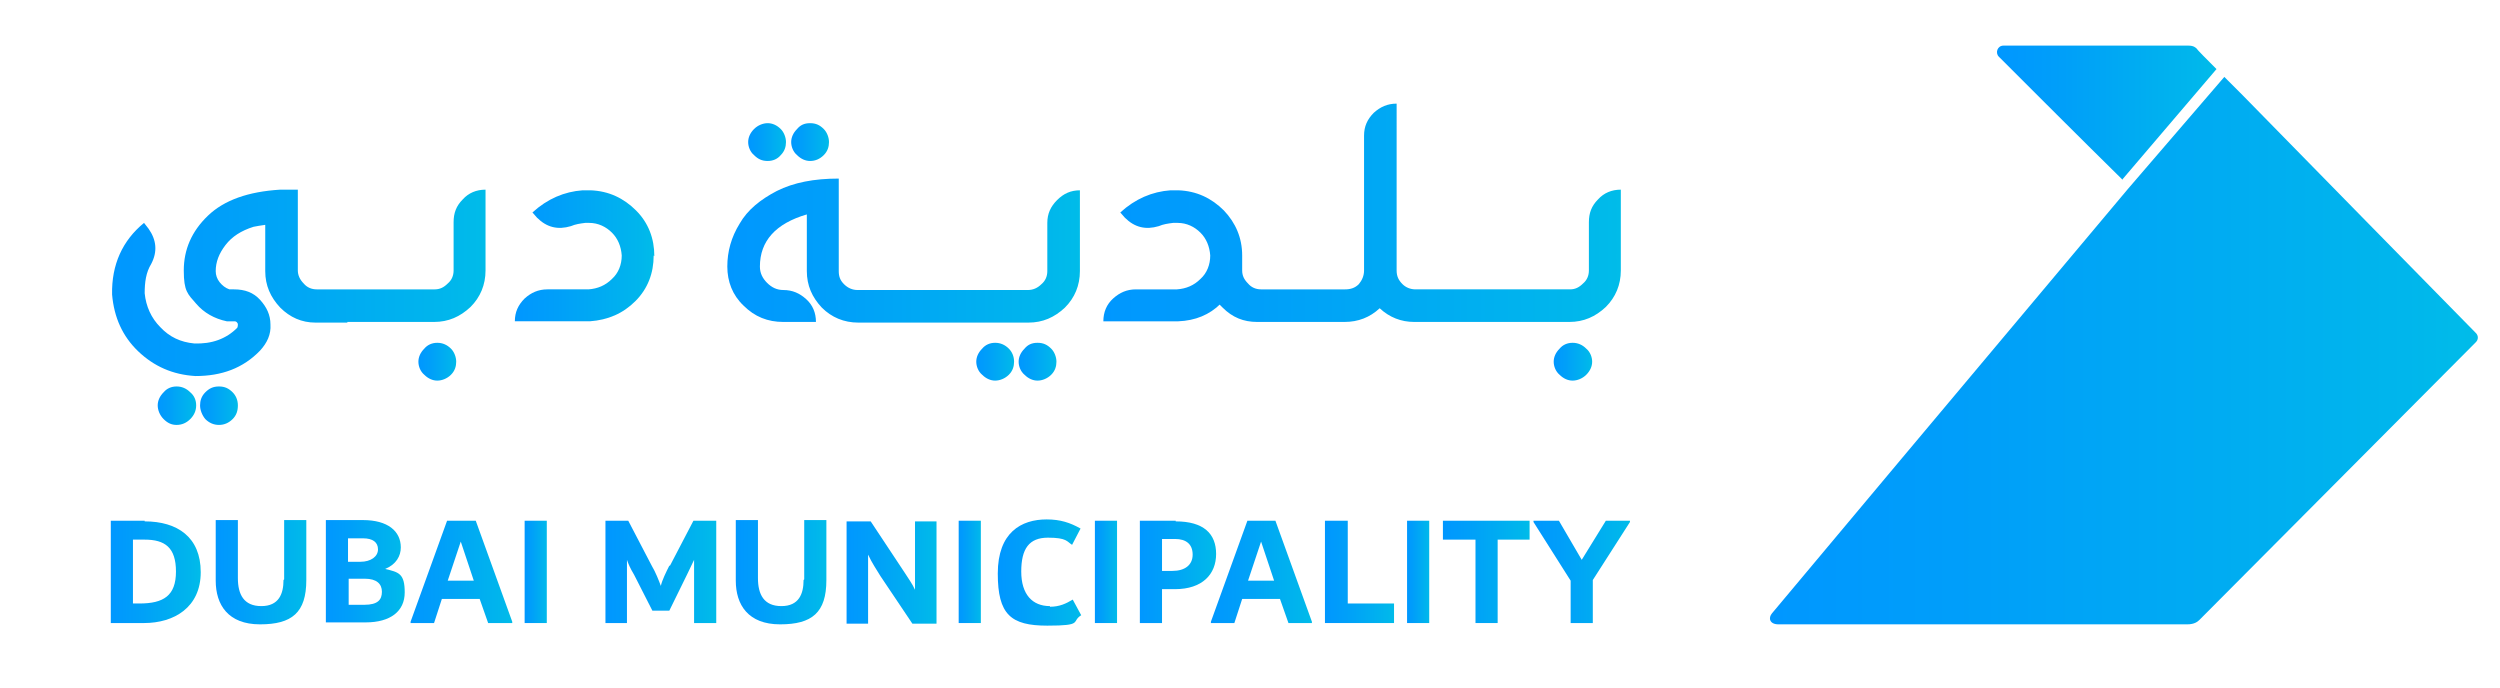 <?xml version="1.0" encoding="UTF-8"?>
<svg id="a" xmlns="http://www.w3.org/2000/svg" width="383.6" height="105.5" xmlns:xlink="http://www.w3.org/1999/xlink" version="1.1" viewBox="0 0 383.6 105.5">
  <!-- Generator: Adobe Illustrator 29.1.0, SVG Export Plug-In . SVG Version: 2.1.0 Build 142)  -->
  <defs>
    <style>
      .st0 {
        fill: url(#linear-gradient2);
      }

      .st1 {
        fill: url(#linear-gradient1);
      }

      .st2 {
        fill: url(#linear-gradient9);
      }

      .st3 {
        fill: url(#linear-gradient3);
      }

      .st4 {
        fill: url(#linear-gradient6);
      }

      .st5 {
        fill: url(#linear-gradient8);
      }

      .st6 {
        fill: url(#linear-gradient7);
      }

      .st7 {
        fill: url(#linear-gradient5);
      }

      .st8 {
        fill: url(#linear-gradient4);
      }

      .st9 {
        fill: url(#linear-gradient30);
      }

      .st10 {
        fill: url(#linear-gradient28);
      }

      .st11 {
        fill: url(#linear-gradient29);
      }

      .st12 {
        fill: url(#linear-gradient18);
      }

      .st13 {
        fill: url(#linear-gradient13);
      }

      .st14 {
        fill: url(#linear-gradient12);
      }

      .st15 {
        fill: url(#linear-gradient15);
      }

      .st16 {
        fill: url(#linear-gradient16);
      }

      .st17 {
        fill: url(#linear-gradient11);
      }

      .st18 {
        fill: url(#linear-gradient10);
      }

      .st19 {
        fill: url(#linear-gradient17);
      }

      .st20 {
        fill: url(#linear-gradient14);
      }

      .st21 {
        fill: url(#linear-gradient19);
      }

      .st22 {
        fill: url(#linear-gradient23);
      }

      .st23 {
        fill: url(#linear-gradient22);
      }

      .st24 {
        fill: url(#linear-gradient24);
      }

      .st25 {
        fill: url(#linear-gradient25);
      }

      .st26 {
        fill: url(#linear-gradient21);
      }

      .st27 {
        fill: url(#linear-gradient20);
      }

      .st28 {
        fill: url(#linear-gradient27);
      }

      .st29 {
        fill: url(#linear-gradient26);
      }

      .st30 {
        fill: url(#linear-gradient);
      }
    </style>
    <linearGradient id="linear-gradient" x1="24.2" y1="62.2" x2="30" y2="62.2" gradientUnits="userSpaceOnUse">
      <stop offset="0" stop-color="#0097ff"/>
      <stop offset=".3" stop-color="#009ff9"/>
      <stop offset=".9" stop-color="#00b6ec"/>
      <stop offset="1" stop-color="#00bce9"/>
    </linearGradient>
    <linearGradient id="linear-gradient1" x1="30.7" x2="36.5" xlink:href="#linear-gradient"/>
    <linearGradient id="linear-gradient2" x1="17.2" y1="43.4" x2="74.5" y2="43.4" xlink:href="#linear-gradient"/>
    <linearGradient id="linear-gradient3" x1="64.3" y1="55.5" x2="70.1" y2="55.5" xlink:href="#linear-gradient"/>
    <linearGradient id="linear-gradient4" x1="79" y1="39.3" x2="100.4" y2="39.3" xlink:href="#linear-gradient"/>
    <linearGradient id="linear-gradient5" x1="121.4" y1="21.8" x2="127.2" y2="21.8" xlink:href="#linear-gradient"/>
    <linearGradient id="linear-gradient6" x1="114.9" y1="21.8" x2="120.7" y2="21.8" xlink:href="#linear-gradient"/>
    <linearGradient id="linear-gradient7" x1="111.6" y1="38.4" x2="165.7" y2="38.4" xlink:href="#linear-gradient"/>
    <linearGradient id="linear-gradient8" x1="149.8" y1="55.5" x2="155.6" y2="55.5" xlink:href="#linear-gradient"/>
    <linearGradient id="linear-gradient9" x1="156.3" y1="55.5" x2="162.1" y2="55.5" xlink:href="#linear-gradient"/>
    <linearGradient id="linear-gradient10" x1="169" y1="32.7" x2="248.7" y2="32.7" xlink:href="#linear-gradient"/>
    <linearGradient id="linear-gradient11" x1="238.4" y1="55.5" x2="244.2" y2="55.5" xlink:href="#linear-gradient"/>
    <linearGradient id="linear-gradient12" x1="17" y1="87.7" x2="30.8" y2="87.7" xlink:href="#linear-gradient"/>
    <linearGradient id="linear-gradient13" x1="33.1" y1="87.9" x2="47" y2="87.9" xlink:href="#linear-gradient"/>
    <linearGradient id="linear-gradient14" x1="50" y1="87.7" x2="62.1" y2="87.7" xlink:href="#linear-gradient"/>
    <linearGradient id="linear-gradient15" x1="63" y1="87.7" x2="78.5" y2="87.7" xlink:href="#linear-gradient"/>
    <linearGradient id="linear-gradient16" x1="80.5" y1="87.7" x2="84" y2="87.7" xlink:href="#linear-gradient"/>
    <linearGradient id="linear-gradient17" x1="92.9" y1="87.7" x2="109.8" y2="87.7" xlink:href="#linear-gradient"/>
    <linearGradient id="linear-gradient18" x1="112.9" y1="87.9" x2="126.7" y2="87.9" xlink:href="#linear-gradient"/>
    <linearGradient id="linear-gradient19" x1="129.8" y1="87.7" x2="143.7" y2="87.7" xlink:href="#linear-gradient"/>
    <linearGradient id="linear-gradient20" x1="147.1" y1="87.7" x2="150.6" y2="87.7" xlink:href="#linear-gradient"/>
    <linearGradient id="linear-gradient21" x1="153.2" y1="87.7" x2="166" y2="87.7" xlink:href="#linear-gradient"/>
    <linearGradient id="linear-gradient22" x1="168" y1="87.7" x2="171.4" y2="87.7" xlink:href="#linear-gradient"/>
    <linearGradient id="linear-gradient23" x1="174.9" y1="87.7" x2="186.5" y2="87.7" xlink:href="#linear-gradient"/>
    <linearGradient id="linear-gradient24" x1="185.8" y1="87.7" x2="201.3" y2="87.7" xlink:href="#linear-gradient"/>
    <linearGradient id="linear-gradient25" x1="203.3" y1="87.7" x2="213.9" y2="87.7" xlink:href="#linear-gradient"/>
    <linearGradient id="linear-gradient26" x1="215.9" y1="87.7" x2="219.4" y2="87.7" xlink:href="#linear-gradient"/>
    <linearGradient id="linear-gradient27" x1="221.4" y1="87.7" x2="234.7" y2="87.7" xlink:href="#linear-gradient"/>
    <linearGradient id="linear-gradient28" x1="235.3" y1="87.7" x2="250.1" y2="87.7" xlink:href="#linear-gradient"/>
    <linearGradient id="linear-gradient29" x1="306.4" y1="17.4" x2="340.2" y2="17.4" xlink:href="#linear-gradient"/>
    <linearGradient id="linear-gradient30" x1="271.5" y1="53.7" x2="380.1" y2="53.7" xlink:href="#linear-gradient"/>
  </defs>
  <path class="st30" d="M29.2,64.3c.6-.6.9-1.3.9-2.1s-.3-1.5-.9-2c-.6-.6-1.3-.9-2.1-.9s-1.5.3-2,.9c-.6.6-.9,1.3-.9,2s.3,1.5.9,2.1c.6.6,1.2.9,2,.9s1.5-.3,2.1-.9Z"/>
  <path class="st1" d="M35.7,64.3c.6-.6.8-1.3.8-2.1s-.3-1.5-.8-2c-.6-.6-1.2-.9-2.1-.9s-1.5.3-2.1.9c-.6.6-.8,1.3-.8,2s.3,1.5.8,2.1c.6.6,1.3.9,2.1.9s1.5-.3,2.1-.9Z"/>
  <path class="st0" d="M53.3,49.4h0s10.7,0,10.7,0h0s2.6,0,2.6,0c2.2,0,4-.8,5.6-2.3,1.5-1.5,2.3-3.4,2.3-5.6v-12.4c-1.4,0-2.6.5-3.5,1.5-1,1-1.4,2.1-1.4,3.5v7.4c0,.8-.3,1.5-.9,2-.6.6-1.2.9-2,.9h-18.1c-.8,0-1.5-.3-2-.9-.6-.6-.9-1.3-.9-2v-12.4h-2.7c-4.9.3-8.6,1.6-11.1,4-2.5,2.4-3.7,5.2-3.7,8.4s.6,3.6,1.9,5.1c1.2,1.4,2.8,2.3,4.7,2.7.1,0,.3,0,.5,0,.2,0,.5,0,.7,0,.3,0,.4.2.5.4,0,.2,0,.4-.1.6-1.7,1.7-3.9,2.5-6.6,2.4-2.1-.2-3.8-1-5.2-2.5-1.4-1.4-2.2-3.2-2.4-5.2,0-1.7.2-3.2,1-4.5,1-1.9.8-3.7-.4-5.4l-.7-.9c-3.3,2.7-5,6.4-4.9,11,.3,3.5,1.6,6.4,4,8.7,2.4,2.3,5.3,3.6,8.8,3.8,4,0,7.3-1.2,9.9-3.9,1.1-1.2,1.7-2.5,1.6-4,0-1.5-.6-2.7-1.6-3.8-1-1.1-2.3-1.6-4-1.6h0s0,0,0,0c0,0-.2,0-.2,0,0,0-.2,0-.3,0-.1,0-.2,0-.2,0-.6-.2-1.1-.6-1.5-1.1-.4-.5-.6-1.1-.6-1.7,0-1.4.5-2.7,1.5-4,1-1.3,2.4-2.2,4.3-2.8.5-.1,1.1-.2,1.8-.3,0,0,0,0,0,0v7.1c0,2.2.8,4,2.3,5.6,1.5,1.5,3.3,2.3,5.4,2.3h0s4.9,0,4.9,0Z"/>
  <path class="st3" d="M65.1,53.5c-.6.6-.9,1.3-.9,2s.3,1.5.9,2c.6.6,1.3.9,2,.9s1.5-.3,2.1-.9c.6-.6.8-1.3.8-2s-.3-1.5-.8-2c-.6-.6-1.3-.9-2.1-.9s-1.5.3-2,.9Z"/>
  <path class="st8" d="M100.4,39.3h0c0-2.7-.9-5.1-2.8-7-1.9-1.9-4.2-3-7-3.1h-.3c-.3,0-.6,0-.9,0-2.8.2-5.4,1.3-7.7,3.4l.7.8c1.5,1.5,3.2,1.9,5.2,1.3.7-.3,1.4-.4,2.2-.5h0c.2,0,.3,0,.4,0h.2c1.4,0,2.6.6,3.5,1.5.9.9,1.4,2.1,1.5,3.5,0,1.4-.5,2.7-1.5,3.6-1,1-2.2,1.5-3.6,1.6h-6.3c-1.4,0-2.5.5-3.5,1.4-1,1-1.5,2.1-1.5,3.5h11.5c2.8-.2,5.1-1.2,7-3.1,1.9-1.9,2.8-4.3,2.8-7Z"/>
  <path class="st7" d="M124.3,24.7c.8,0,1.5-.3,2.1-.9.6-.6.8-1.3.8-2s-.3-1.5-.8-2c-.6-.6-1.2-.9-2.1-.9s-1.5.3-2,.9c-.6.6-.9,1.3-.9,2s.3,1.5.9,2c.6.6,1.3.9,2,.9Z"/>
  <path class="st4" d="M117.8,24.7c.8,0,1.5-.3,2-.9.6-.6.8-1.3.8-2s-.3-1.5-.8-2c-.6-.6-1.3-.9-2-.9s-1.5.3-2.1.9c-.6.6-.9,1.3-.9,2s.3,1.5.9,2c.6.6,1.2.9,2.1.9Z"/>
  <path class="st6" d="M120.2,49.4h5c0-1.4-.5-2.6-1.5-3.5-1-.9-2.1-1.4-3.5-1.4-1,0-1.8-.4-2.5-1.1-.7-.7-1.1-1.5-1.1-2.5,0-3.9,2.4-6.6,7.2-8v8.7c0,2.2.8,4,2.3,5.6,1.5,1.5,3.4,2.3,5.6,2.3h1.2s19.6,0,19.6,0h0s5.3,0,5.3,0c2.2,0,4-.8,5.6-2.3,1.5-1.5,2.3-3.4,2.3-5.6v-12.4c-1.4,0-2.5.5-3.5,1.5-1,1-1.5,2.1-1.5,3.5v7.4c0,.8-.3,1.5-.9,2-.6.6-1.3.9-2.1.9h-26.1c-.8,0-1.5-.3-2.1-.9-.6-.6-.8-1.2-.8-2v-14.2c-3.8,0-6.9.6-9.5,1.9-2.5,1.3-4.5,2.9-5.7,5-1.3,2.1-1.9,4.3-1.9,6.6s.8,4.4,2.5,6c1.7,1.7,3.7,2.5,6.1,2.5Z"/>
  <path class="st5" d="M155.6,55.5c0-.8-.3-1.5-.8-2-.6-.6-1.3-.9-2.1-.9s-1.5.3-2,.9c-.6.6-.9,1.3-.9,2s.3,1.5.9,2c.6.6,1.3.9,2,.9s1.5-.3,2.1-.9c.6-.6.8-1.3.8-2Z"/>
  <path class="st2" d="M157.2,53.5c-.6.6-.9,1.3-.9,2s.3,1.5.9,2c.6.6,1.3.9,2,.9s1.5-.3,2.1-.9c.6-.6.8-1.3.8-2s-.3-1.5-.8-2c-.6-.6-1.2-.9-2.1-.9s-1.5.3-2,.9Z"/>
  <path class="st18" d="M187.1,46.7c.2.2.3.3.5.5,1.5,1.5,3.2,2.2,5.3,2.2h.5s10.7,0,10.7,0h0s2.2,0,2.2,0c2.1,0,3.9-.7,5.4-2.1,1.5,1.4,3.3,2.1,5.3,2.1h.7s20.5,0,20.5,0h0s2.6,0,2.6,0c2.2,0,4-.8,5.6-2.3,1.5-1.5,2.3-3.4,2.3-5.6v-12.4c-1.4,0-2.6.5-3.5,1.5-1,1-1.4,2.1-1.4,3.5v7.4c0,.8-.3,1.5-.9,2-.6.6-1.2.9-2,.9h-22.2s-1.5,0-1.5,0c-.8,0-1.5-.3-2-.8-.6-.6-.9-1.2-.9-2.1V15.9c-1.4,0-2.5.5-3.5,1.4-1,1-1.5,2.1-1.5,3.5v20.7c0,.8-.3,1.5-.8,2.1-.6.6-1.3.8-2.1.8h-3.1s-9.8,0-9.8,0h0s0,0,0,0c-.8,0-1.5-.3-2-.9-.6-.6-.9-1.2-.9-2v-2.3c0-2.7-1-5-2.8-6.9-1.9-1.9-4.2-3-7-3.1h-.3c-.3,0-.6,0-.9,0-2.8.2-5.4,1.3-7.7,3.4l.7.8c1.5,1.5,3.2,1.9,5.2,1.3.7-.3,1.4-.4,2.2-.5h0c.2,0,.3,0,.5,0h.2c1.4,0,2.6.6,3.5,1.5.9.9,1.4,2.1,1.5,3.5,0,1.4-.5,2.7-1.5,3.6-1,1-2.2,1.5-3.6,1.6h-6.3c-1.4,0-2.5.5-3.5,1.4s-1.5,2.1-1.5,3.5h11.5c2.6-.1,4.8-1,6.5-2.7Z"/>
  <path class="st17" d="M239.3,53.5c-.6.6-.9,1.3-.9,2s.3,1.5.9,2c.6.6,1.3.9,2,.9s1.5-.3,2.1-.9c.6-.6.9-1.3.9-2s-.3-1.5-.9-2c-.6-.6-1.3-.9-2.1-.9s-1.5.3-2,.9Z"/>
  <path class="st14" d="M22.2,79.9h0s-5.2,0-5.2,0v15.7h5.1c4.6,0,8.7-2.4,8.7-7.8s-3.6-7.8-8.6-7.8ZM21.5,92.6h-1.1v-9.8h1.8c3.1,0,4.8,1.2,4.8,4.9s-1.9,4.9-5.6,4.9Z"/>
  <path class="st13" d="M43.5,89c0,2.1-.7,4-3.4,4s-3.6-1.8-3.6-4.3v-8.9h-3.4v9.3c0,3.7,1.9,6.7,6.8,6.7s7.1-1.8,7.1-6.8v-9.2h-3.4v9.1Z"/>
  <path class="st20" d="M59.1,87.3h0c1.7-.7,2.4-2,2.4-3.3,0-2.5-2-4.2-5.8-4.2h-5.7v15.7h6.1c3.8,0,6-1.7,6-4.6s-.9-3.1-3-3.6ZM55.7,82.6c1.5,0,2.3.6,2.3,1.7s-1.1,1.9-2.7,1.9h-1.9v-3.6h2.2ZM55.9,92.8h0s-2.4,0-2.4,0v-4h2.5c1.8,0,2.6.8,2.6,2s-.6,2-2.7,2Z"/>
  <path class="st15" d="M68.6,79.9h0l-5.6,15.5v.2h3.6l1.2-3.7h5.8l1.3,3.7h3.7v-.2l-5.6-15.5h-4.3ZM68.7,89.1h0l2-6,2,6h-4Z"/>
  <rect class="st16" x="80.5" y="79.9" width="3.4" height="15.7"/>
  <path class="st19" d="M102.7,86.8h0c-.5,1-1.1,2.2-1.3,3.1-.3-.8-.8-2.1-1.4-3.1l-3.6-6.9h-3.5v15.7h3.3v-9.7c.2.6.5,1.3,1.1,2.3l2.8,5.5h2.6l2.7-5.5c.5-1,.8-1.7,1.1-2.3v9.7h3.4v-15.7h-3.5l-3.6,6.9Z"/>
  <path class="st12" d="M123.3,89c0,2.1-.7,4-3.4,4s-3.6-1.8-3.6-4.3v-8.9h-3.4v9.3c0,3.7,1.9,6.7,6.8,6.7s7.1-1.8,7.1-6.8v-9.2h-3.4v9.1Z"/>
  <path class="st21" d="M140.4,90.5c-.4-.9-1-1.7-1.5-2.5l-5.3-8h-3.7v15.7h3.3v-10.6c.6,1.3,1.3,2.3,1.9,3.3l4.9,7.3h3.7v-15.7h-3.3v10.6Z"/>
  <rect class="st27" x="147.1" y="79.9" width="3.4" height="15.7"/>
  <path class="st26" d="M161.1,93c-2.7,0-4.4-1.8-4.4-5.3s1.2-5.2,4.1-5.2,2.9.6,3.7,1.1l1.3-2.5c-1.6-.9-3.1-1.4-5.2-1.4-3.9,0-7.5,2-7.5,8.3s2,8,7.6,8,3.6-.6,5.2-1.6l-1.3-2.4c-1,.6-2,1.1-3.5,1.1Z"/>
  <rect class="st23" x="168" y="79.9" width="3.4" height="15.7"/>
  <path class="st22" d="M180.4,79.9h-5.5v15.7h3.4v-5.2h2c4.2,0,6.3-2.3,6.3-5.4s-1.9-5-6.2-5ZM179.9,87.6h-1.6v-4.9h2c1.7,0,2.7.8,2.7,2.4s-1.2,2.5-3.1,2.5Z"/>
  <path class="st24" d="M191.4,79.9h0l-5.6,15.5v.2h3.6l1.2-3.7h5.8l1.3,3.7h3.6v-.2l-5.6-15.5h-4.3ZM191.5,89.1l2-6,2,6h-4Z"/>
  <polygon class="st25" points="206.8 79.9 203.3 79.9 203.3 95.6 213.9 95.6 213.9 92.6 206.8 92.6 206.8 79.9"/>
  <rect class="st29" x="215.9" y="79.9" width="3.4" height="15.7"/>
  <polygon class="st28" points="221.4 82.8 226.4 82.8 226.4 95.6 229.8 95.6 229.8 82.8 234.7 82.8 234.7 79.9 221.4 79.9 221.4 82.8"/>
  <polygon class="st10" points="242.7 85.9 239.2 79.9 235.3 79.9 235.3 80.1 241 89.1 241 95.6 244.4 95.6 244.4 89 250.1 80.1 250.1 79.9 246.4 79.9 242.7 85.9"/>
  <path class="st11" d="M325.6,27.6l14.5-17c-1.5-1.5-3-3-3-3.1-.2-.2-.5-.5-1.3-.5h-28.4c-.9,0-1.3,1.1-.7,1.7,4,4,13.4,13.4,18.9,18.8Z"/>
  <path class="st9" d="M379.8,51h0c-5.6-5.7-27-27.5-35.7-36.4h0s-.2-.2-.4-.4c-.7-.7-1.3-1.3-1.8-1.8,0,0,0,0,0,0,0,0,0,0,0,0-.2-.2-.4-.4-.6-.6l-14.8,17.2c-20,23.8-54.2,64.6-54.6,65.1-.6.7-.4,1.7,1,1.7h62.7c1.1,0,1.6-.4,1.9-.7.3-.3,39.1-39.3,42.4-42.6.4-.4.4-1,0-1.4Z"/>
</svg>